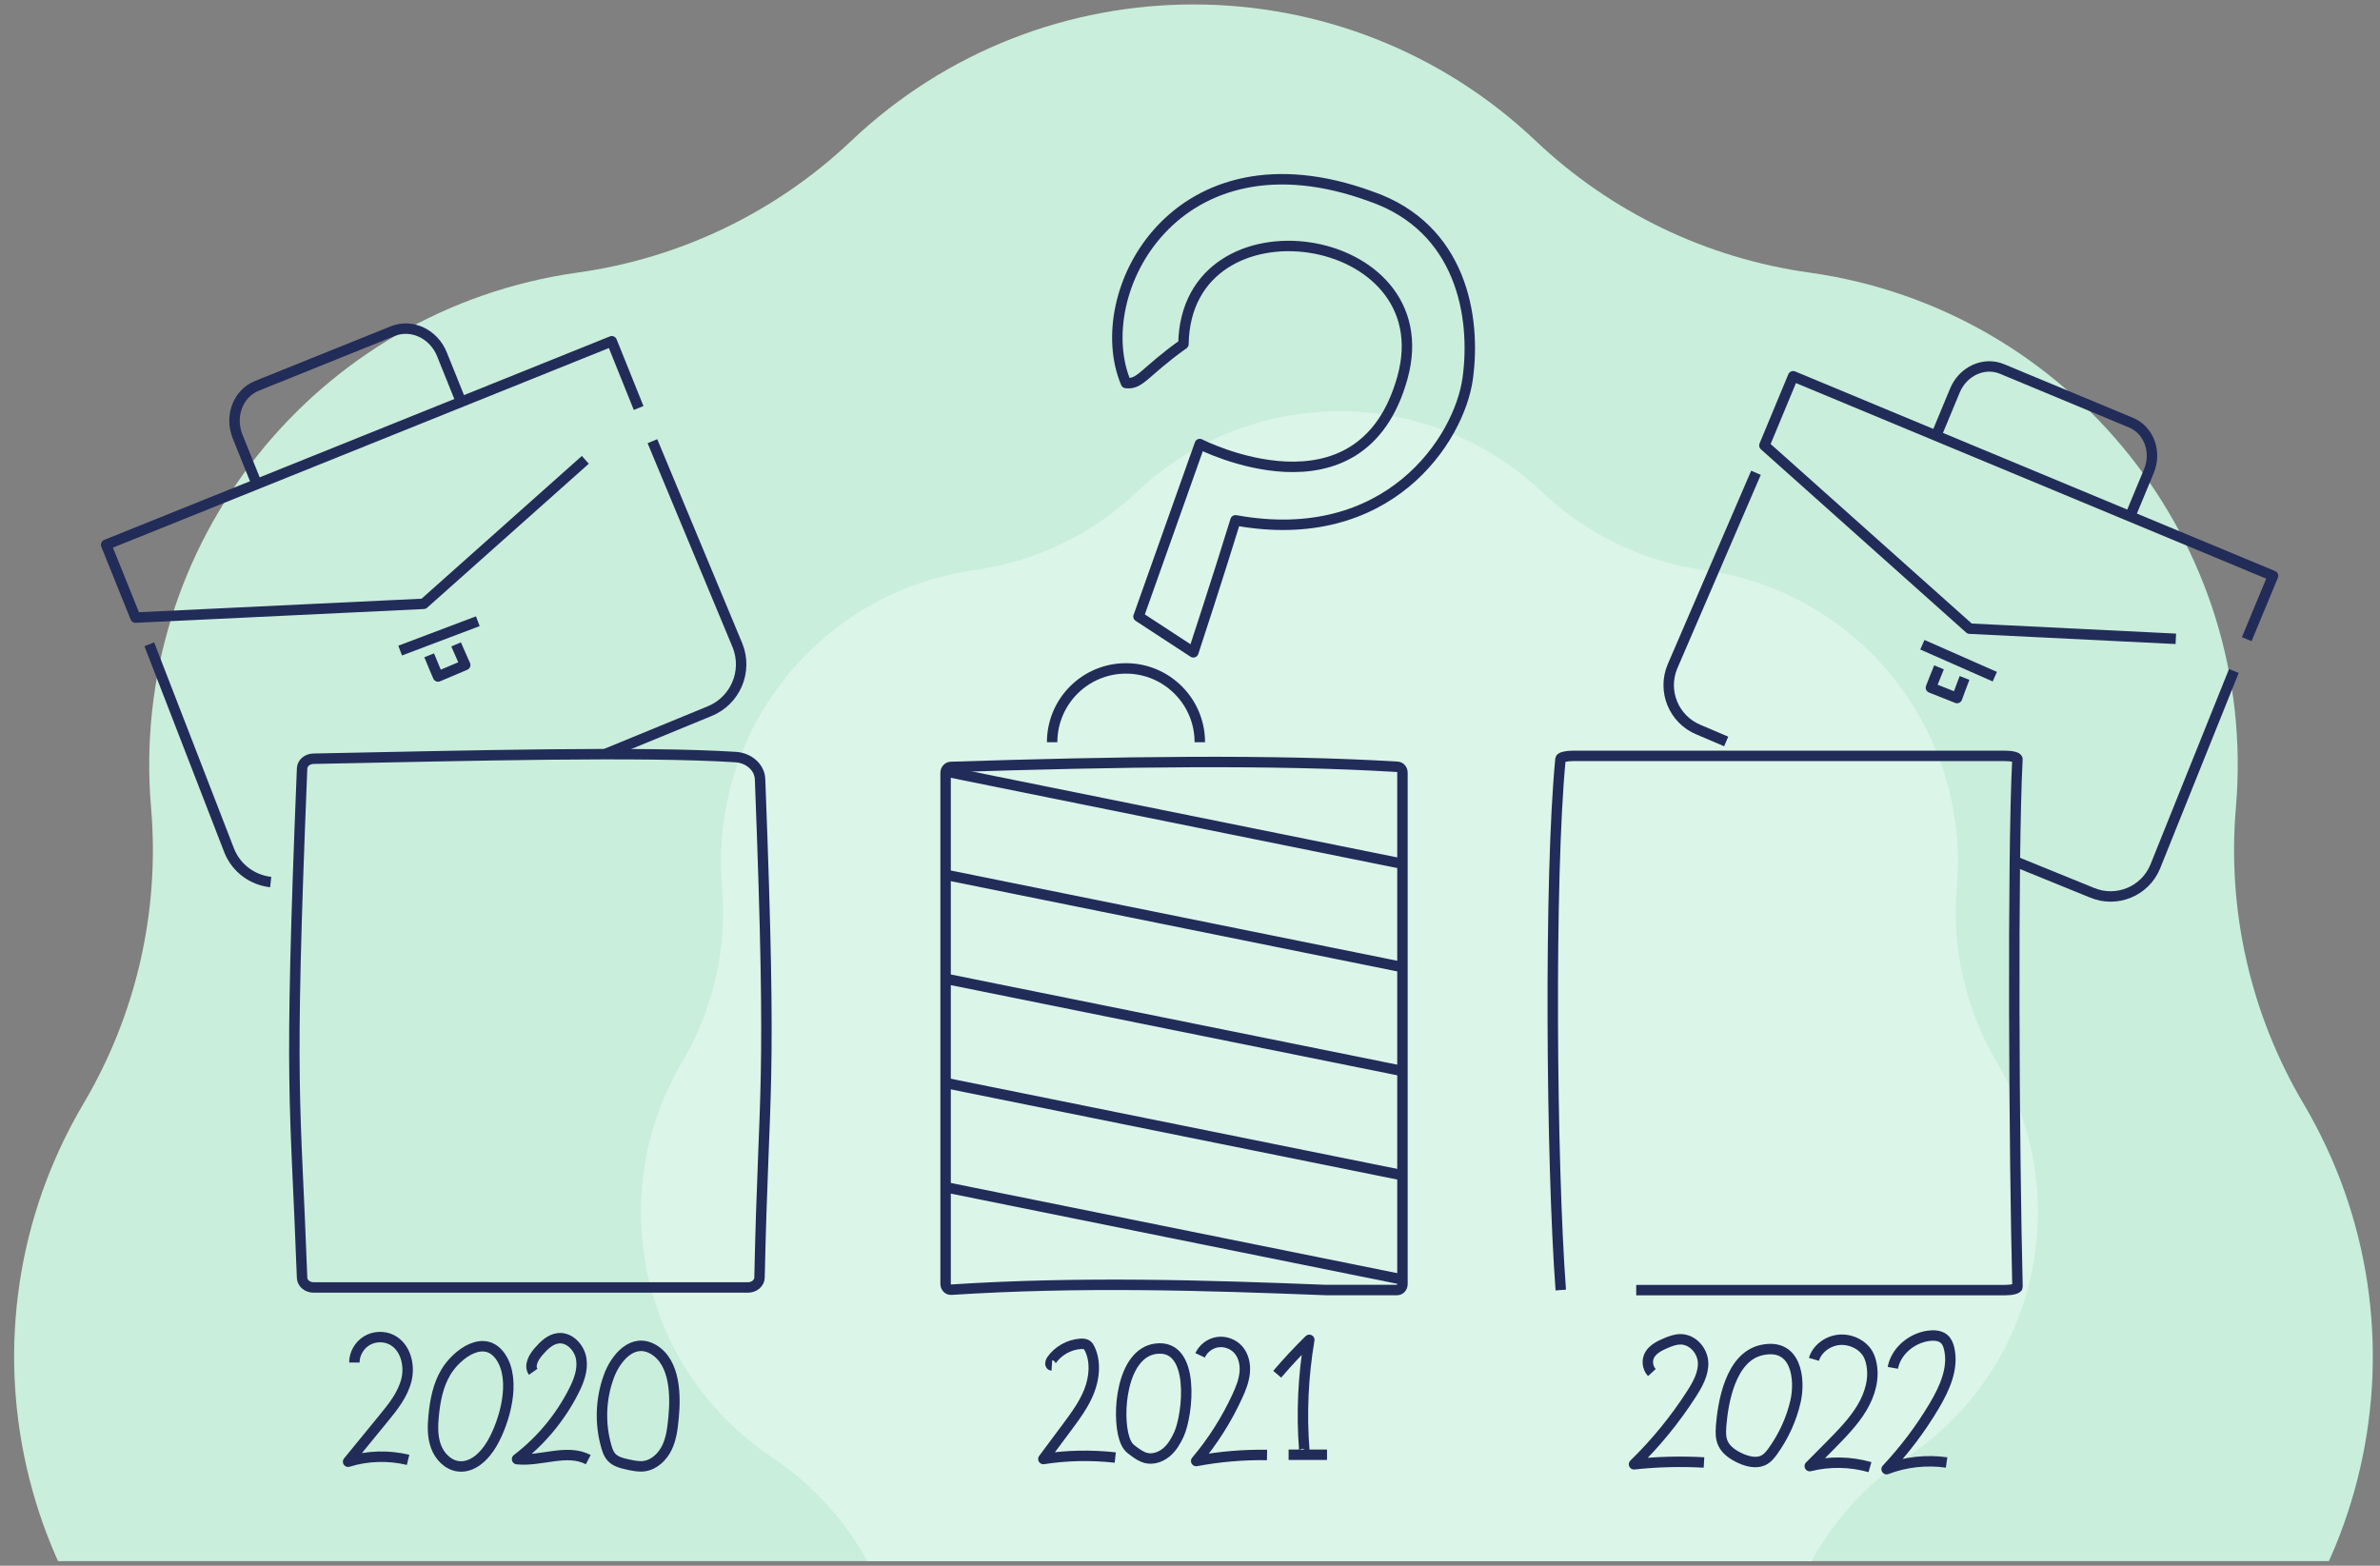 <svg width="342" height="225" viewBox="0 0 342 225" fill="none" xmlns="http://www.w3.org/2000/svg">
<rect x="0" y="0" width="342" height="225" fill="#808080" stroke="none"/>
<g clip-path="url(#clip0_5611_104257)">
<path d="M122.321 20.245C149.895 -5.898 193.105 -5.898 220.679 20.245C231.485 30.49 245.22 37.105 259.967 39.165C297.599 44.424 324.54 78.206 321.293 116.065C320.02 130.901 323.412 145.764 330.996 158.578C350.348 191.279 340.733 233.405 309.109 254.471C296.717 262.726 287.212 274.645 281.921 288.563C268.421 324.082 229.49 342.83 193.303 331.239C179.122 326.698 163.878 326.698 149.697 331.239C113.51 342.83 74.579 324.082 61.079 288.563C55.788 274.645 46.283 262.726 33.891 254.471C2.267 233.405 -7.348 191.279 12.004 158.578C19.587 145.764 22.98 130.901 21.707 116.065C18.46 78.206 45.401 44.424 83.033 39.165C97.78 37.105 111.515 30.49 122.321 20.245Z" fill="#C9EEDC"/>
<path d="M163.341 70.71C179.673 55.226 205.266 55.226 221.598 70.71C227.998 76.778 236.133 80.696 244.867 81.916C267.156 85.031 283.113 105.04 281.19 127.463C280.436 136.25 282.445 145.053 286.937 152.643C298.399 172.011 292.704 196.962 273.973 209.439C266.633 214.328 261.004 221.387 257.87 229.631C249.874 250.669 226.816 261.773 205.383 254.908C196.984 252.218 187.955 252.218 179.556 254.908C158.123 261.773 135.065 250.669 127.068 229.631C123.935 221.387 118.305 214.328 110.965 209.439C92.235 196.962 86.54 172.011 98.002 152.643C102.494 145.053 104.503 136.25 103.749 127.463C101.826 105.04 117.783 85.031 140.072 81.916C148.806 80.696 156.941 76.778 163.341 70.71Z" fill="#DBF5E9"/>
</g>
<g clip-path="url(#clip1_5611_104257)">
<path d="M105.69 108.79C92.13 107.94 67.92 108.58 45.03 109.03C44.15 109.05 43.44 109.66 43.41 110.42C41.49 157.85 42.44 157.44 43.41 183.63C43.44 184.4 44.17 185.01 45.07 185.01H107.48C108.38 185.01 109.12 184.38 109.14 183.6C109.75 155.14 110.99 158.07 109.22 111.97C109.16 110.29 107.64 108.91 105.69 108.79Z" stroke="#222C58" stroke-width="1.5" stroke-linejoin="round"/>
<path d="M201.53 184.54V111.04C201.53 110.59 201.22 110.21 200.81 110.19C183.08 109.11 160.6 109.44 136.63 110.21C136.22 110.22 135.88 110.6 135.88 111.06V184.49C135.88 184.98 136.25 185.36 136.69 185.33C155.32 184.13 172.99 184.69 190.58 185.38H200.76C201.18 185.38 201.53 185 201.53 184.53V184.54Z" stroke="#222C58" stroke-width="1.5" stroke-linejoin="round"/>
<path d="M235.12 185.39H288.12C289.11 185.39 289.91 185.18 289.91 184.93C289.41 165.34 289.18 123.21 289.9 109.08C289.91 108.83 289.11 108.62 288.12 108.62H226.03C225.06 108.62 224.27 108.82 224.24 109.06C222.59 125.91 222.92 167.3 224.28 185.38" stroke="#222C58" stroke-width="1.5" stroke-linejoin="round"/>
<path d="M91.77 58.63L87.91 49.04L15.25 78.28L19.47 88.75L60.88 86.77L84.11 66.08" stroke="#222C58" stroke-width="1.5" stroke-linejoin="round"/>
<path d="M21.45 92.58L32.94 122.24C33.98 124.82 36.32 126.47 38.9 126.75" stroke="#222C58" stroke-width="1.5" stroke-linejoin="round"/>
<path d="M93.75 63.399L105.98 92.759C107.47 96.479 105.67 100.709 101.94 102.209L86.93 108.379" stroke="#222C58" stroke-width="1.5" stroke-linejoin="round"/>
<path d="M66.26 57.75L63.5 50.9C62.32 47.98 59.17 46.49 56.45 47.58L36.93 55.44C34.21 56.53 32.97 59.79 34.14 62.72L36.9 69.57" stroke="#222C58" stroke-width="1.5" stroke-linejoin="round"/>
<path d="M68.66 89.269L57.5 93.49" stroke="#222C58" stroke-width="1.5" stroke-linejoin="round"/>
<path d="M65.54 92.6C66 93.68 66.85 95.56 66.85 95.56L62.95 97.21C62.95 97.21 62.13 95.33 61.67 94.17" stroke="#222C58" stroke-width="1.5" stroke-linejoin="round"/>
<path d="M322.85 91.849L326.63 82.749L257.67 54.069L253.54 64.009L283.03 90.339L312.66 91.799" stroke="#222C58" stroke-width="1.5" stroke-linejoin="round"/>
<path d="M252.33 67.939L240.32 95.79C238.85 99.32 240.52 103.379 244.06 104.849L248.05 106.549" stroke="#222C58" stroke-width="1.5" stroke-linejoin="round"/>
<path d="M321 96.42L309.69 124.56C308.22 128.09 304.16 129.76 300.63 128.29L289.47 123.75" stroke="#222C58" stroke-width="1.5" stroke-linejoin="round"/>
<path d="M306.09 74.2L308.79 67.7C309.94 64.919 308.79 61.8 306.21 60.73L287.68 53.02C285.1 51.95 282.08 53.33 280.92 56.109L278.22 62.609" stroke="#222C58" stroke-width="1.5" stroke-linejoin="round"/>
<path d="M286.65 97.239L276.24 92.649" stroke="#222C58" stroke-width="1.5" stroke-linejoin="round"/>
<path d="M282.3 97.419C281.89 98.459 281.22 100.309 281.22 100.309L277.47 98.819C277.47 98.819 278.17 96.999 278.63 95.899" stroke="#222C58" stroke-width="1.5" stroke-linejoin="round"/>
<path d="M151.19 106.661C151.19 100.801 155.94 96.051 161.8 96.051C167.66 96.051 172.41 100.801 172.41 106.661" stroke="#222C58" stroke-width="1.5" stroke-linejoin="round"/>
<path d="M163.61 88.59L172.41 63.81C172.41 63.81 195.59 75.68 201.53 54.26C207.48 32.84 170.41 27.45 170.06 49.44C164.38 53.49 163.87 55.29 161.8 55.04C156.34 42.1 169.04 18 196.98 28.22C210.05 32.72 212.12 45.57 210.91 54.37C209.7 63.17 199.47 78.77 177.54 74.77C174.96 83.16 171.48 93.74 171.48 93.74L163.6 88.59H163.61Z" stroke="#222C58" stroke-width="1.5" stroke-linejoin="round"/>
<path d="M135.89 155.63L201.53 168.89" stroke="#222C58" stroke-width="1.5" stroke-linejoin="round"/>
<path d="M135.89 140.65L201.53 153.91" stroke="#222C58" stroke-width="1.5" stroke-linejoin="round"/>
<path d="M135.89 125.71L201.53 138.98" stroke="#222C58" stroke-width="1.5" stroke-linejoin="round"/>
<path d="M135.89 110.86L201.53 124.13" stroke="#222C58" stroke-width="1.5" stroke-linejoin="round"/>
<path d="M135.89 170.61L201.53 183.87" stroke="#222C58" stroke-width="1.5" stroke-linejoin="round"/>
<path d="M50.92 195.8C50.92 194.55 51.62 193.32 52.69 192.67C53.76 192.02 55.17 191.96 56.29 192.53C58.25 193.53 58.93 196.13 58.41 198.27C57.89 200.41 56.46 202.19 55.06 203.89L50.02 210.05C52.8 209.19 55.81 209.1 58.64 209.78" stroke="#222C58" stroke-width="1.5" stroke-linejoin="round"/>
<path d="M64.05 197.22C62.95 199.07 62.53 201.24 62.32 203.39C62.17 204.89 62.13 206.45 62.65 207.86C63.17 209.27 64.37 210.53 65.87 210.71C67.93 210.96 69.68 209.21 70.72 207.41C72.53 204.27 74.21 198.38 71.98 195.03C69.66 191.55 65.64 194.55 64.05 197.21V197.22Z" stroke="#222C58" stroke-width="1.5" stroke-linejoin="round"/>
<path d="M76.62 197.13C75.99 196.24 76.69 195.02 77.41 194.2C78.17 193.33 79.07 192.44 80.22 192.31C81.85 192.13 83.28 193.67 83.53 195.3C83.78 196.93 83.14 198.54 82.39 200C80.46 203.77 77.67 207.11 74.3 209.68C77.74 210.04 81.47 208.14 84.53 209.75" stroke="#222C58" stroke-width="1.5" stroke-linejoin="round"/>
<path d="M87.5 197.77C86.3 201.01 86.18 204.63 87.15 207.94C87.3 208.45 87.48 208.96 87.83 209.36C88.42 210.04 89.37 210.27 90.25 210.46C91 210.62 91.78 210.79 92.54 210.69C94 210.5 95.2 209.35 95.84 208.02C96.48 206.69 96.65 205.19 96.79 203.72C97.09 200.6 97.07 195.79 93.9 193.92C90.92 192.17 88.46 195.16 87.5 197.76V197.77Z" stroke="#222C58" stroke-width="1.5" stroke-linejoin="round"/>
<path d="M151.15 196.22C150.85 196.2 150.91 195.74 151.08 195.49C152.02 194.12 153.62 193.22 155.28 193.11C155.59 193.09 155.91 193.11 156.17 193.27C156.39 193.42 156.52 193.66 156.63 193.9C157.48 195.77 157.26 197.98 156.52 199.89C155.78 201.8 154.53 203.47 153.31 205.12L149.93 209.66C153.34 209.13 156.83 209.07 160.26 209.45" stroke="#222C58" stroke-width="1.5" stroke-linejoin="round"/>
<path d="M161.56 206.67C161.69 207.09 161.86 207.5 162.13 207.85C162.37 208.16 162.69 208.39 163.01 208.62C163.52 208.99 164.05 209.35 164.66 209.51C165.68 209.77 166.79 209.38 167.6 208.71C168.41 208.04 168.96 207.09 169.4 206.14C170.72 203.28 171.85 193.01 166.04 193.82C161.17 194.5 160.46 203.27 161.56 206.68V206.67Z" stroke="#222C58" stroke-width="1.5" stroke-linejoin="round"/>
<path d="M172.45 194.76C172.91 193.77 173.88 193.03 174.96 192.87C176.04 192.71 177.19 193.12 177.92 193.93C178.71 194.81 178.98 196.08 178.86 197.26C178.75 198.44 178.29 199.56 177.8 200.64C176.26 203.99 174.27 207.13 171.89 209.95C175.24 209.32 178.66 209.03 182.07 209.08" stroke="#222C58" stroke-width="1.5" stroke-linejoin="round"/>
<path d="M183.53 197.48C184.99 195.77 186.53 194.12 188.14 192.54C187.26 197.76 187.01 203.08 187.42 208.35C187.43 208.54 187.44 208.75 187.31 208.88C187.18 209.01 186.87 208.91 186.92 208.73" stroke="#222C58" stroke-width="1.5" stroke-linejoin="round"/>
<path d="M185.17 209.05H190.69" stroke="#222C58" stroke-width="1.5" stroke-linejoin="round"/>
<path d="M237.37 197.24C236.7 196.51 236.6 195.41 237.12 194.59C237.6 193.84 238.5 193.38 239.37 193.01C240.04 192.72 240.75 192.46 241.49 192.46C243.3 192.47 244.66 194.16 244.73 195.79C244.8 197.42 243.94 198.95 243.03 200.36C240.71 203.97 237.95 207.35 234.81 210.42C238.14 210.06 241.51 209.97 244.86 210.16" stroke="#222C58" stroke-width="1.5" stroke-linejoin="round"/>
<path d="M247.32 204.99C247.25 205.83 247.24 206.71 247.62 207.48C248.09 208.44 249.08 209.1 250.12 209.57C251.12 210.02 252.33 210.32 253.32 209.88C253.95 209.6 254.39 209.05 254.77 208.52C256.33 206.34 257.43 203.91 258.01 201.38C258.73 198.27 258.18 192.89 253.14 194.01C248.64 195.01 247.58 201.59 247.31 205L247.32 204.99Z" stroke="#222C58" stroke-width="1.5" stroke-linejoin="round"/>
<path d="M260.66 195.34C261.08 193.88 262.57 192.71 264.24 192.54C265.91 192.37 267.65 193.22 268.42 194.57C268.64 194.96 268.78 195.38 268.88 195.81C269.4 198.03 268.73 200.36 267.53 202.35C266.33 204.34 264.64 206.05 262.97 207.75L260.06 210.68C262.88 209.98 265.92 210.03 268.71 210.83" stroke="#222C58" stroke-width="1.5" stroke-linejoin="round"/>
<path d="M272 196.56C272.4 194.3 274.52 192.36 277.03 191.97C277.82 191.85 278.72 191.89 279.32 192.37C279.76 192.73 279.97 193.26 280.09 193.79C280.75 196.62 279.44 199.5 277.93 202.05C276.01 205.28 273.72 208.32 271.1 211.12C273.8 210.08 276.83 209.75 279.72 210.16" stroke="#222C58" stroke-width="1.5" stroke-linejoin="round"/>
</g>
<defs>
<clipPath id="clip0_5611_104257">
<rect width="341.764" height="224.338" fill="white" transform="translate(0.118)"/>
</clipPath>
<clipPath id="clip1_5611_104257">
<rect width="312.88" height="186.86" fill="white" transform="translate(14.5 25)"/>
</clipPath>
</defs>
</svg>
